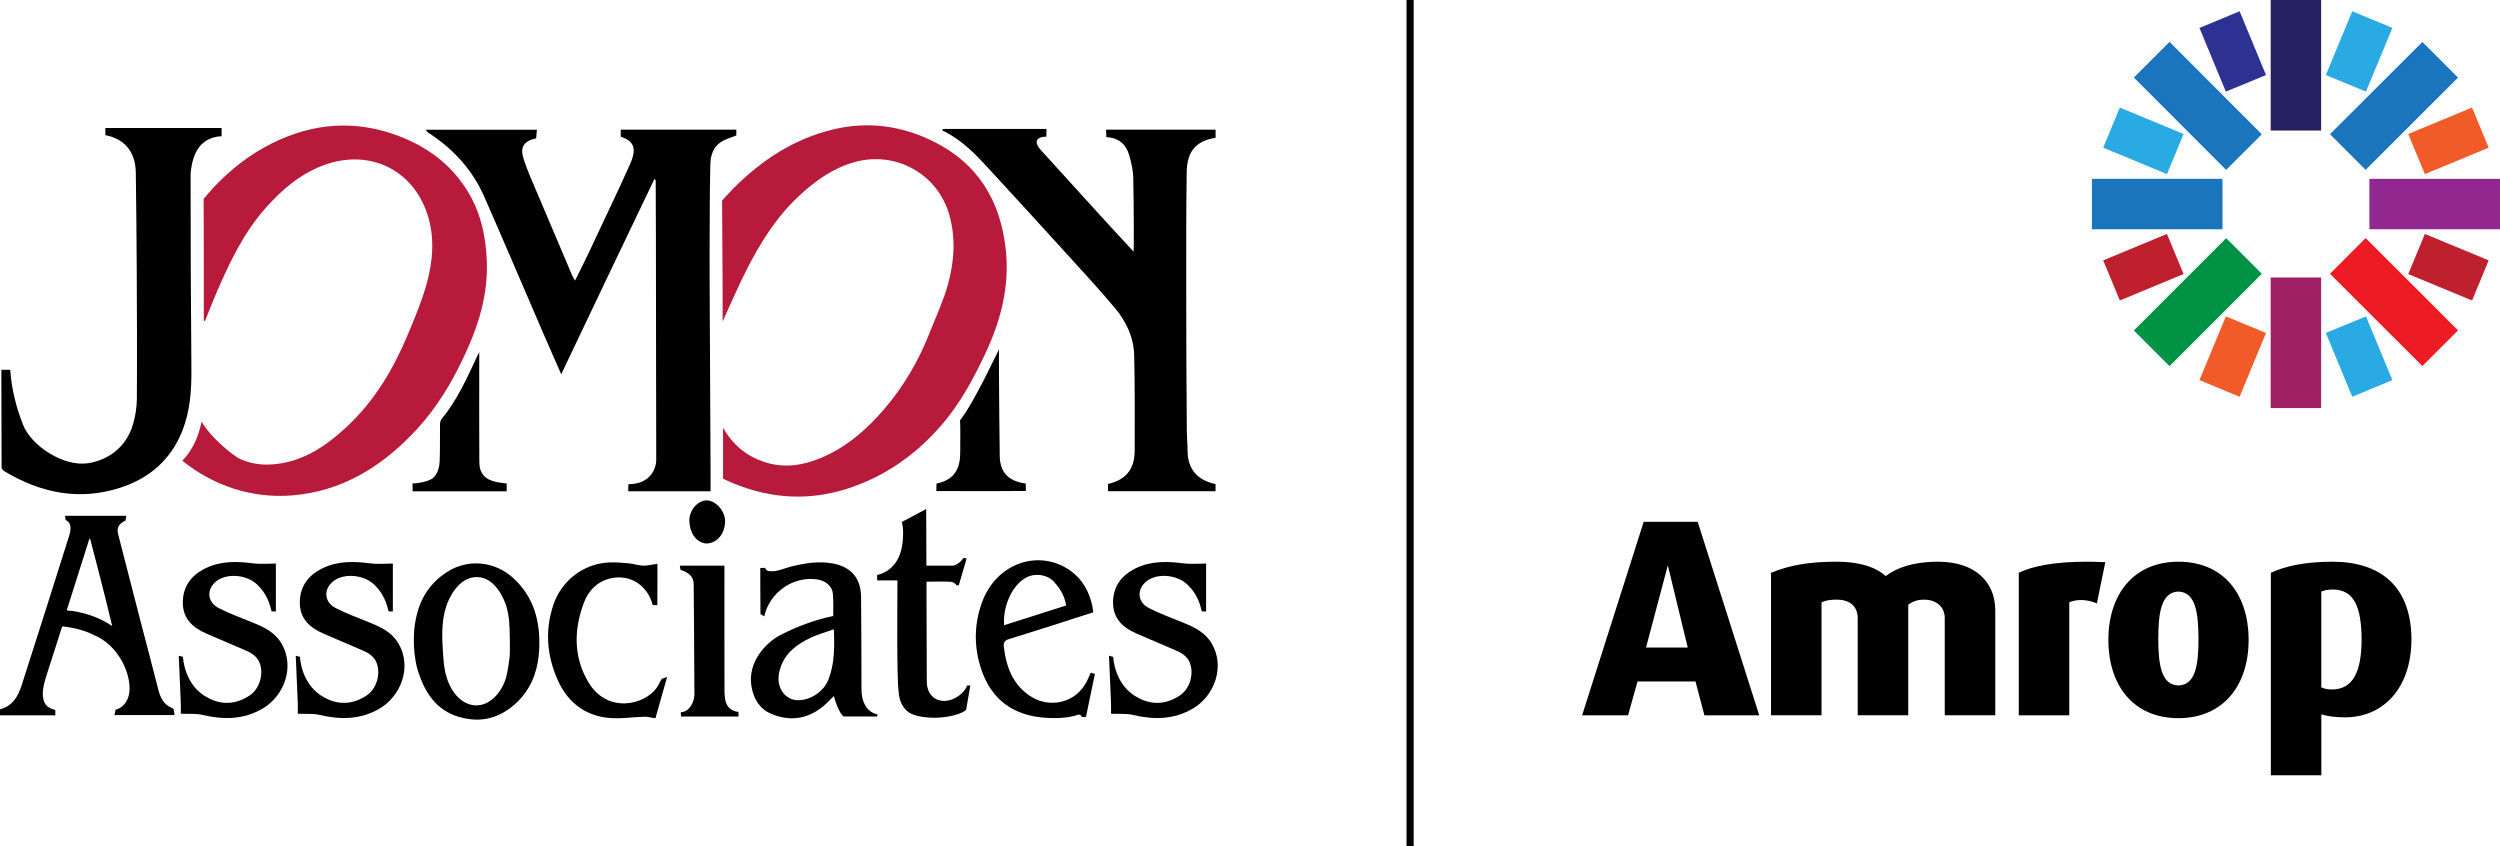 <?xml version="1.0" encoding="UTF-8"?>
<svg id="Layer_2" data-name="Layer 2" xmlns="http://www.w3.org/2000/svg" version="1.1" viewBox="0 0 260.976 88.332">
  <defs>
    <style>
      .cls-1 {
        fill: #b71a3a;
      }

      .cls-1, .cls-2, .cls-3, .cls-4, .cls-5, .cls-6, .cls-7, .cls-8, .cls-9, .cls-10, .cls-11, .cls-12 {
        stroke-width: 0px;
      }

      .cls-2 {
        fill: #ed1c24;
      }

      .cls-3 {
        fill: #91278f;
      }

      .cls-4 {
        fill: #f15a29;
      }

      .cls-5 {
        fill: #29aae2;
      }

      .cls-6 {
        fill: #bf202e;
      }

      .cls-7 {
        fill: #1b75bc;
      }

      .cls-8 {
        fill: #000;
      }

      .cls-9 {
        fill: #262261;
      }

      .cls-10 {
        fill: #2e3192;
      }

      .cls-11 {
        fill: #9e1f63;
      }

      .cls-12 {
        fill: #009344;
      }
    </style>
  </defs>
  <rect class="cls-8" x="146.827" width=".746" height="88.332"/>
  <g>
    <path class="cls-8" d="M74.177,51.283h-8.591s-.009-.787.027-.737c2.272,0,2.892-1.632,2.892-2.561-.004-3.934-.014-7.868-.02-11.802-.006-3.674-.008-7.348-.014-11.022-.004-2.105-.013-4.209-.023-6.314-0-.031-.049-.062-.132-.162-1.63,3.404-3.246,6.773-4.856,10.145-1.613,3.378-3.218,6.759-4.874,10.237-.664-1.514-1.295-2.934-1.911-4.36-2.04-4.725-4.051-9.462-6.122-14.173-1.178-2.679-3.055-4.8-5.476-6.441-.181-.123-.508-.274-.618-.548h11.587c-.028.327-.052.615-.076.892-1.272.281-1.71.9-1.317,2.14.393,1.24.946,2.431,1.452,3.634,1.205,2.863,2.424,5.721,3.641,8.58.064.15.161.286.284.499.499-1.011.974-1.942,1.421-2.885,1.082-2.284,2.155-4.573,3.226-6.863.363-.777.712-1.56,1.065-2.341.071-.156.14-.314.199-.475.483-1.325.163-2.027-1.142-2.463v-.73h12.067v.603c-.577.242-1.172.39-1.645.714-.754.518-1.041,1.351-1.067,2.238-.046,1.604-.053,3.21-.061,4.814-.012,2.468-.021,4.935-.014,7.403.01,3.584.034,7.168.053,10.752.015,3.051.031,6.101.045,9.152.003.682.001,1.363.001,2.075Z"/>
    <path class="cls-1" d="M21.273,33.491c0-2.595.003-5.19-.002-7.785-.003-1.505-.015-4.946-.015-4.946,0,0,.795-.935,1.034-1.188,1.779-1.882,3.803-3.477,6.131-4.628,4.294-2.123,8.718-2.468,13.267-.721,2.95,1.133,5.346,2.919,7.035,5.586,1.438,2.27,2,4.8,2.099,7.473.151,4.048-1.211,7.662-2.995,11.186-1.301,2.568-2.896,4.926-4.908,6.977-3.406,3.472-7.397,5.845-12.355,6.265-4.275.362-8.34-1.029-11.532-3.62,1.201-1.219,1.752-2.793,2.016-4.094.843,1.574,3.248,3.567,4.041,3.927,1.162.528,2.459.685,3.876.502,2.868-.371,5.099-1.909,7.152-3.799,2.935-2.703,4.92-6.043,6.444-9.677.727-1.735,1.463-3.484,1.968-5.291.659-2.356.871-4.79.12-7.184-1.483-4.728-6.006-6.941-10.7-5.285-2.509.885-4.459,2.548-6.189,4.489-2.316,2.598-3.786,5.702-5.152,8.86-.423.978-.804,1.974-1.204,2.962-.044-.003-.089-.005-.133-.008Z"/>
    <path class="cls-1" d="M75.48,44.648c1.023,1.792,2.43,2.95,4.276,3.569,2.044.686,4.026.393,5.957-.419,2.655-1.117,4.765-2.965,6.612-5.12,2.014-2.349,3.554-4.996,4.689-7.874.666-1.688,1.449-3.347,1.933-5.087.667-2.398.847-4.861.142-7.318-1.224-4.263-5.605-6.674-9.887-5.476-2.243.627-4.053,1.926-5.726,3.468-2.405,2.217-4.103,4.947-5.566,7.828-.906,1.784-1.687,3.631-2.475,5.344,0-.988.006-2.127-.001-3.266-.019-2.88-.055-9.374-.055-9.374,0,0,.897-.97,1.21-1.283,2.922-2.922,6.287-5.158,10.418-6.138,3.606-.856,7.084-.382,10.391,1.243,4.72,2.319,7.069,6.257,7.604,11.383.403,3.856-.556,7.44-2.195,10.891-1.228,2.587-2.57,5.088-4.455,7.281-2.562,2.981-5.618,5.207-9.336,6.526-4.224,1.497-8.376,1.316-12.501-.385-.767-.316-1.035-.47-1.035-.47,0,0-0-3.84-0-5.323Z"/>
    <path class="cls-8" d="M126.891,50.534v.743h-11.218l-.012-.753c1.912-.448,2.788-1.569,2.79-3.515.003-3.307.027-6.615-.053-9.92-.045-1.858-.825-3.515-2.001-4.922-1.525-1.825-3.144-3.573-4.744-5.335-2.842-3.128-5.69-6.25-8.556-9.356-1.311-1.421-2.665-2.804-4.417-3.705-.11-.057-.221-.11-.332-.165.038-.048.075-.096.113-.144h10.786l-.023.803c-1.037,0-1.321.565-.609,1.358.712.792,4.555,5.024,6.842,7.527.896.981,1.894,2.051,2.882,3.121.038-.253.017-5.339-.038-7.702-.018-.782-.197-1.575-.412-2.333-.33-1.161-1.108-1.868-2.393-1.915-.013-.281-.024-.512-.036-.788h11.435v.85c-2.037.331-2.983,1.394-3.016,3.582-.059,3.974-.052,7.948-.049,11.922.003,5.072.011,10.145.061,15.216.005.553.079,1.407.079,1.963,0,1.99,1.129,3.104,2.921,3.464Z"/>
    <path class="cls-8" d="M1.071,38.608c.134,2.004.609,3.879,1.332,5.732.861,2.207,4.228,4.399,6.783,4.016,1.945-.292,3.957-1.534,4.697-4.059.25-.853.398-1.766.404-2.654.03-4.621.007-9.243-.015-13.864-.016-3.245-.053-6.49-.095-9.734-.028-2.173-1.124-3.529-3.18-3.94v-.743h12.138v.854c-1.251.06-2.236.668-2.735,1.795-.327.739-.503,1.606-.504,2.417-.006,6.706.032,13.413.085,20.12.018,2.207-.133,4.379-.959,6.452-1.21,3.037-3.474,4.958-6.531,5.933-4.247,1.355-8.221.524-11.974-1.704-.137-.081-.35-.275-.352-.422l-.024-10.204c0-.017.93.007.93.007Z"/>
    <path class="cls-8" d="M107.077,50.474l.014.776s-2.501.018-2.877.018c-2.894-.007-3.554-.003-6.468-.003l.013-.784c1.996-.404,2.491-1.696,2.481-3.334-.003-.515.03-2.764-.019-3.274,1.472-1.84,3.937-7.191,4.061-7.396,0,.872-.005,1.595.001,2.319.023,2.939.035,5.878.082,8.816.024,1.509.729,2.61,2.712,2.862Z"/>
    <path class="cls-8" d="M43.07,51.289l-.003-.825c.633,0,1.768-.231,2.141-.571.411-.375.651-.947.687-1.73.057-1.265.018-2.534.037-3.801.003-.202.029-.453.148-.596,1.619-1.957,2.646-4.247,3.705-6.52.053-.114.111-.226.244-.495,0,.698-0,1.232 0,1.765.002,2.728-.016,6.847.008,9.575,0,.576.048,1.145.551,1.649.503.505,1.464.643,2.306.732v.819s-9.824,0-9.824 0Z"/>
    <g>
      <path class="cls-8" d="M18.197,74.645h-6.255l.131-.558c.926-.253,1.353-1.073,1.436-1.878.189-1.844-1.124-4.861-3.707-5.916-1.472-.771-3.31-.904-3.31-.904,0,0-1.444,4.485-1.687,5.271-.243.786-.542,1.905-.15,2.691.198.397.512.597,1.118.768,0,.065.002.558.002.558,0,0-4.119-.005-5.775-.005v-.627c1.308-.328,1.889-1.359,2.259-2.505,1.677-5.202,3.321-10.415,4.966-15.628.451-1.438-.385-1.619-.385-1.619,0,0-.004-.229-.051-.447h6.393l-.091.519s-1.054.327-.762,1.384c.705,2.762,1.413,5.523,2.128,8.282.71,2.739,1.442,5.473,2.135,8.216.352,1.089.77,1.398,1.515,1.743,0,0,.145.6.091.655ZM9.326,56.257s-1.564,4.943-2.36,7.459c1.619.134,3.344.674,4.746,1.639-.702-3.03-2.291-9.065-2.291-9.065,0,0-.095-.034-.095-.034Z"/>
      <path class="cls-8" d="M91.603,74.575l-.041.221-3.5-.002s-.541-.367-1.013-2.134c-.43.406-.841.871-1.327,1.238-1.609,1.213-3.381,1.394-5.216.616-1.225-.519-1.83-1.559-2.057-2.842-.438-2.474,1.418-4.562,3.052-5.4,1.741-.893,3.574-1.569,5.478-1.967,0,0,.036-1.551-.031-2.311-.072-.818-.762-1.385-1.684-1.515-2.465-.347-4.925,1.348-5.485,3.867-.159-.112-.394-.2-.395-.291-.023-1.558-.016-4.769-.016-4.769l.521-.004s.025.315.436.34c.787.093,1.509-.293,2.236-.474,1.426-.355,2.844-.593,4.315-.337,1.946.338,2.993,1.523,3.01,3.496.027,3.202.043,6.404.043,9.605,0,2.476,1.675,2.662,1.675,2.662ZM87.053,65.688c-.866.31-1.672.53-2.416.879-1.629.766-2.963,1.833-3.32,3.742-.277,1.484.647,2.776,1.984,2.784,1.317.008,2.68-.891,3.174-2.142.654-1.654.645-3.385.577-5.264Z"/>
      <path class="cls-8" d="M114.14,63.913c-1.312.421-2.507.813-3.77,1.214-1.675.532-3.351,1.066-5.031,1.582-.407.125-.604.322-.552.777.248,2.186.999,4.142,2.962,5.304,1.872,1.108,4.54.648,5.718-1.69.145-.287.397-.881.397-.881l.433.132s-.372,1.805-.563,2.707c-.098.461-.368,1.785-.368,1.785l-.434.004s-.08-.346-.475-.212c-.681.231-1.677.39-3.204.302-3.488-.2-5.729-1.912-6.787-4.975-.805-2.331-.802-4.705.02-7.016,1.52-4.276,6.096-5.667,9.296-3.339,1.252.911,1.943,2.205,2.259,3.707.035.165.025.342.099.6ZM104.823,65.266c2.04-.65,6.466-2.058,6.466-2.058,0,0-.097-1.211-1.153-2.338-.651-.893-2.076-1.098-3.038-.565-1.606.889-2.432,3.264-2.275,4.961Z"/>
      <path class="cls-8" d="M125.905,58.831v4.996c-.049.035-.381-.032-.431.003-.109-.139-.182-1.495-1.491-2.779-1.078-1.057-3.109-1.24-4.218-.433-1.132.825-1.074,2.233.191,2.869,1.145.575,2.354,1.026,3.545,1.507,1.188.48,2.313,1.019,2.999,2.194,1.412,2.417.278,5.468-2.002,6.794-1.965,1.143-4.064,1.168-6.232.65-.686-.164-1.43-.087-2.286-.126,0-.282.018-.743-.003-1.202-.071-1.481-.209-4.854-.209-4.854l.44.12s.094,3.019,2.644,4.293c1.477.783,2.947.645,4.316-.262,1.025-.679,1.469-2.181,1.068-3.336-.246-.708-.823-1.077-1.468-1.356-1.377-.596-2.761-1.177-4.137-1.777-1.387-.605-2.414-1.532-2.439-3.157-.027-1.724.862-2.921,2.382-3.658,1.594-.774,3.27-.729,4.979-.505.758.099,1.541.017,2.35.017l-0-0Z"/>
      <path class="cls-8" d="M41.009,58.831v4.996c-.049.035-.381-.032-.43.003-.109-.139-.182-1.495-1.491-2.779-1.078-1.057-3.109-1.24-4.218-.433-1.132.825-1.074,2.233.191,2.869,1.145.575,2.354,1.026,3.545,1.507,1.188.48,2.313,1.019,2.999,2.194,1.412,2.417.278,5.468-2.003,6.794-1.965,1.143-4.063,1.168-6.232.65-.686-.164-1.43-.087-2.286-.126,0-.282.018-.743-.003-1.202-.071-1.481-.208-4.854-.208-4.854l.44.12s.094,3.019,2.644,4.293c1.477.783,2.947.645,4.316-.262,1.025-.679,1.469-2.181,1.068-3.336-.246-.708-.823-1.077-1.468-1.356-1.377-.596-2.761-1.177-4.136-1.777-1.388-.605-2.414-1.532-2.439-3.157-.027-1.724.862-2.921,2.382-3.658,1.594-.774,3.27-.729,4.979-.505.758.099,1.541.017,2.35.017v-0Z"/>
      <path class="cls-8" d="M93.684,60.587h-2.117l-.004-.559c1.877-.466,2.523-2.029,2.668-3.483.145-1.454-.097-2.054-.097-2.054,0,0,1.768-.931,2.552-1.352,0,1.143.022,5.909.022,5.909,0,0,2.043 0,2.697 0s1.199-.832,1.199-.832l.3.108-.814,2.768-.223.003s-.216-.244-.409-.324c-.242-.101-2.092-.049-2.738-.049,0,.632-.002,1.204 0,1.775.009,2.881.021,5.762.028,8.642,0,1.758,1.479,2.503,2.96,1.725,1.041-.548,1.259-1.311,1.259-1.311l.325.008-.436,2.538c-.446.446-1.948.831-3.305.828-1.076-.003-2.127-.193-2.662-.552-.654-.44-1.028-1.252-1.073-2.11-.226-1.511-.132-9.49-.132-11.68l0.0 0Z"/>
      <path class="cls-8" d="M68.628,58.848c0,1.448.006,2.884-.01,4.319l-.481-.001c-.535-2.092-2.397-3.277-4.449-2.779-1.365.331-2.266,1.283-2.734,2.527-1.068,2.839-1.098,5.719.505,8.359,1.945,3.205,5.802,2.373,7.126.481.195-.278.308-.613.5-.894l.556-.19c-.399,1.412-.798,2.824-1.214,4.294-.371,0-.743-.157-1.113-.148-1.323.035-2.64.262-3.932.11-2.409-.282-4.154-1.689-5.145-3.9-1.145-2.556-1.378-5.204-.465-7.897.858-2.529,3.108-4.266,5.766-4.414.701-.039,1.412.03,2.115.095.509.047,1.01.226,1.517.237.472.01.948-.124,1.46-.2Z"/>
      <path class="cls-8" d="M77.098,74.798h-6.007l-.022-.444c.921-.048,1.422-1.095,1.421-1.863-.002-3.029-.068-10.718-.078-11.534-.01-.826-.591-1.198-1.377-1.479l-.068-.428h4.656c0,4.232-.008,8.412.006,12.592.004,1.077-.101,2.47,1.46,2.679,0,0,.01.477.01.477Z"/>
      <path class="cls-8" d="M71.956,54.299c.012-.078.019-.34.093-.581.301-.981,1.209-1.635,1.989-1.454.975.226,1.773,1.374,1.646,2.385-.032.253-.082.51-.17.747-.338.903-1.202,1.467-1.974,1.313-.916-.183-1.554-1.085-1.584-2.409Z"/>
      <path class="cls-8" d="M43.299,65.253c.344-2.356,1.306-4.205,3.352-5.533,2.205-1.431,5.028-1.135,6.953.646,2.143,1.983,2.798,4.501,2.688,7.295-.077,1.957-.61,3.778-1.95,5.26-1.437,1.59-3.357,2.49-5.514,2.117-2.601-.379-4.165-2.039-5.011-4.471-.816-2.066-.624-4.589-.518-5.316ZM53.138,64.708c-.05-.434-.124-.859-.236-1.27-.221-.816-1.188-3.198-3.128-3.198-1.94,0-2.921,2.235-3.188,3.042-.547,1.649-.438,3.383-.329,5.097.078,1.227.248,2.433.88,3.52,1.157,1.99,3.218,2.331,4.668.703.481-.54.868-1.256,1.044-1.955.163-.65.261-1.315.345-1.984.066-.52.036-3.168-.056-3.955Z"/>
      <path class="cls-8" d="M28.798,58.831v4.996c-.049.035-.381-.032-.431.003-.109-.139-.182-1.495-1.491-2.779-1.078-1.057-3.109-1.24-4.218-.433-1.132.825-1.074,2.233.191,2.869,1.145.575,2.354,1.026,3.545,1.507,1.189.48,2.313,1.019,2.999,2.194,1.412,2.417.278,5.468-2.002,6.794-1.965,1.143-4.064,1.168-6.232.65-.686-.164-1.43-.087-2.286-.126,0-.282.018-.743-.003-1.202-.071-1.481-.209-4.854-.209-4.854l.44.12s.094,3.019,2.644,4.293c1.477.783,2.947.645,4.316-.262,1.025-.679,1.469-2.181,1.068-3.336-.246-.708-.823-1.077-1.468-1.356-1.377-.596-2.761-1.177-4.137-1.777-1.387-.605-2.414-1.532-2.439-3.157-.027-1.724.862-2.921,2.382-3.658,1.594-.774,3.27-.729,4.979-.505.758.099,1.541.017,2.35.017v-0Z"/>
    </g>
  </g>
  <g>
    <rect class="cls-9" x="237.037" width="5.268" height="13.629"/>
    <rect class="cls-11" x="237.037" y="28.968" width="5.268" height="13.629"/>
    <rect class="cls-7" x="218.376" y="18.668" width="13.631" height="5.266"/>
    <rect class="cls-3" x="247.342" y="18.668" width="13.633" height="5.266"/>
    <rect class="cls-7" x="226.799" y="4.238" width="5.266" height="13.634" transform="translate(59.304 165.384) rotate(-44.971)"/>
    <rect class="cls-2" x="247.279" y="24.718" width="5.267" height="13.634" transform="translate(50.981 186.058) rotate(-45.031)"/>
    <rect class="cls-12" x="222.616" y="28.907" width="13.634" height="5.265" transform="translate(44.897 171.471) rotate(-45)"/>
    <rect class="cls-7" x="243.096" y="8.423" width="13.631" height="5.265" transform="translate(65.249 179.81) rotate(-44.956)"/>
    <polygon class="cls-10" points="232.356 9.563 236.55 7.835 233.795 1.175 229.6 2.915 232.356 9.563"/>
    <polygon class="cls-5" points="245.552 41.42 249.742 39.677 246.987 33.028 242.795 34.756 245.552 41.42"/>
    <rect class="cls-6" x="220.147" y="25.627" width="7.207" height="4.533" transform="translate(6.39 87.866) rotate(-22.531)"/>
    <rect class="cls-4" x="251.99" y="12.434" width="7.211" height="4.536" transform="translate(13.847 98.98) rotate(-22.512)"/>
    <rect class="cls-5" x="221.484" y="11.097" width="4.533" height="7.208" transform="translate(124.532 215.789) rotate(-67.497)"/>
    <rect class="cls-6" x="253.328" y="24.29" width="4.536" height="7.21" transform="translate(132.131 253.425) rotate(-67.53)"/>
    <polygon class="cls-4" points="229.6 39.677 233.793 41.42 236.55 34.756 232.361 33.028 229.6 39.677"/>
    <polygon class="cls-5" points="249.742 2.915 245.552 1.175 242.795 7.837 246.985 9.565 249.742 2.915"/>
    <g>
      <path class="cls-8" d="M203.013,64.512v10.158h5.274v-10.973c-.014-2.994-2.151-5.043-5.911-5.06-2.835,0-4.431.709-5.385,1.402l-.13.097-.13-.105c-.86-.713-2.326-1.394-5.049-1.394-2.852,0-4.922.371-6.806,1.161v14.872h5.274v-11.787l.136-.066c.419-.159.841-.22,1.456-.22.676,0,1.227.171,1.612.513.384.342.573.839.573,1.402v10.158h5.276v-11.552l.089-.064c.431-.297.951-.456,1.561-.456,1.328,0,2.159.794,2.159,1.915"/>
      <path class="cls-8" d="M218.893,62.99l.882-4.303c-.695-.039-1.356-.049-1.981-.049-3.27,0-5.534.433-7.053,1.146v14.888h5.272v-11.804l.146-.049c.319-.119.687-.183,1.083-.183.513,0,1.072.109,1.651.353"/>
      <path class="cls-8" d="M242.321,71.755v-10.002l.144-.049c.293-.103.623-.163,1.062-.163,2.237,0,2.992,1.87,3,5.253-.008,3.295-.885,5.171-3.091,5.179-.414,0-.74-.058-.986-.171l-.128-.047ZM244.81,74.885c4.047-.016,6.907-3.109,6.919-8.128h.004c-.023-5.565-3.247-8.093-8.181-8.121-3.012,0-5.016.476-6.497,1.157v21.138h5.27v-6.361l.27.074c.387.115,1.217.241,2.216.241"/>
      <path class="cls-8" d="M227.402,61.753c1.818.062,2.089,2.27,2.099,4.952-.006,2.693-.293,4.8-2.099,4.849-1.779-.049-2.097-2.147-2.097-4.849.004-2.682.278-4.889,2.097-4.952M227.402,74.971c4.699-.016,7.32-3.41,7.338-8.177-.018-4.759-2.604-8.15-7.338-8.158-4.676.008-7.297,3.398-7.313,8.158.016,4.779,2.61,8.161,7.313,8.177"/>
    </g>
    <path class="cls-8" d="M171.828,67.598l2.278-8.581,2.078,8.581h-4.355ZM177.222,54.469h-5.635l-6.429,20.203h4.796l.988-3.536h6.05l.932,3.536h5.724l-6.427-20.203Z"/>
  </g>
</svg>
